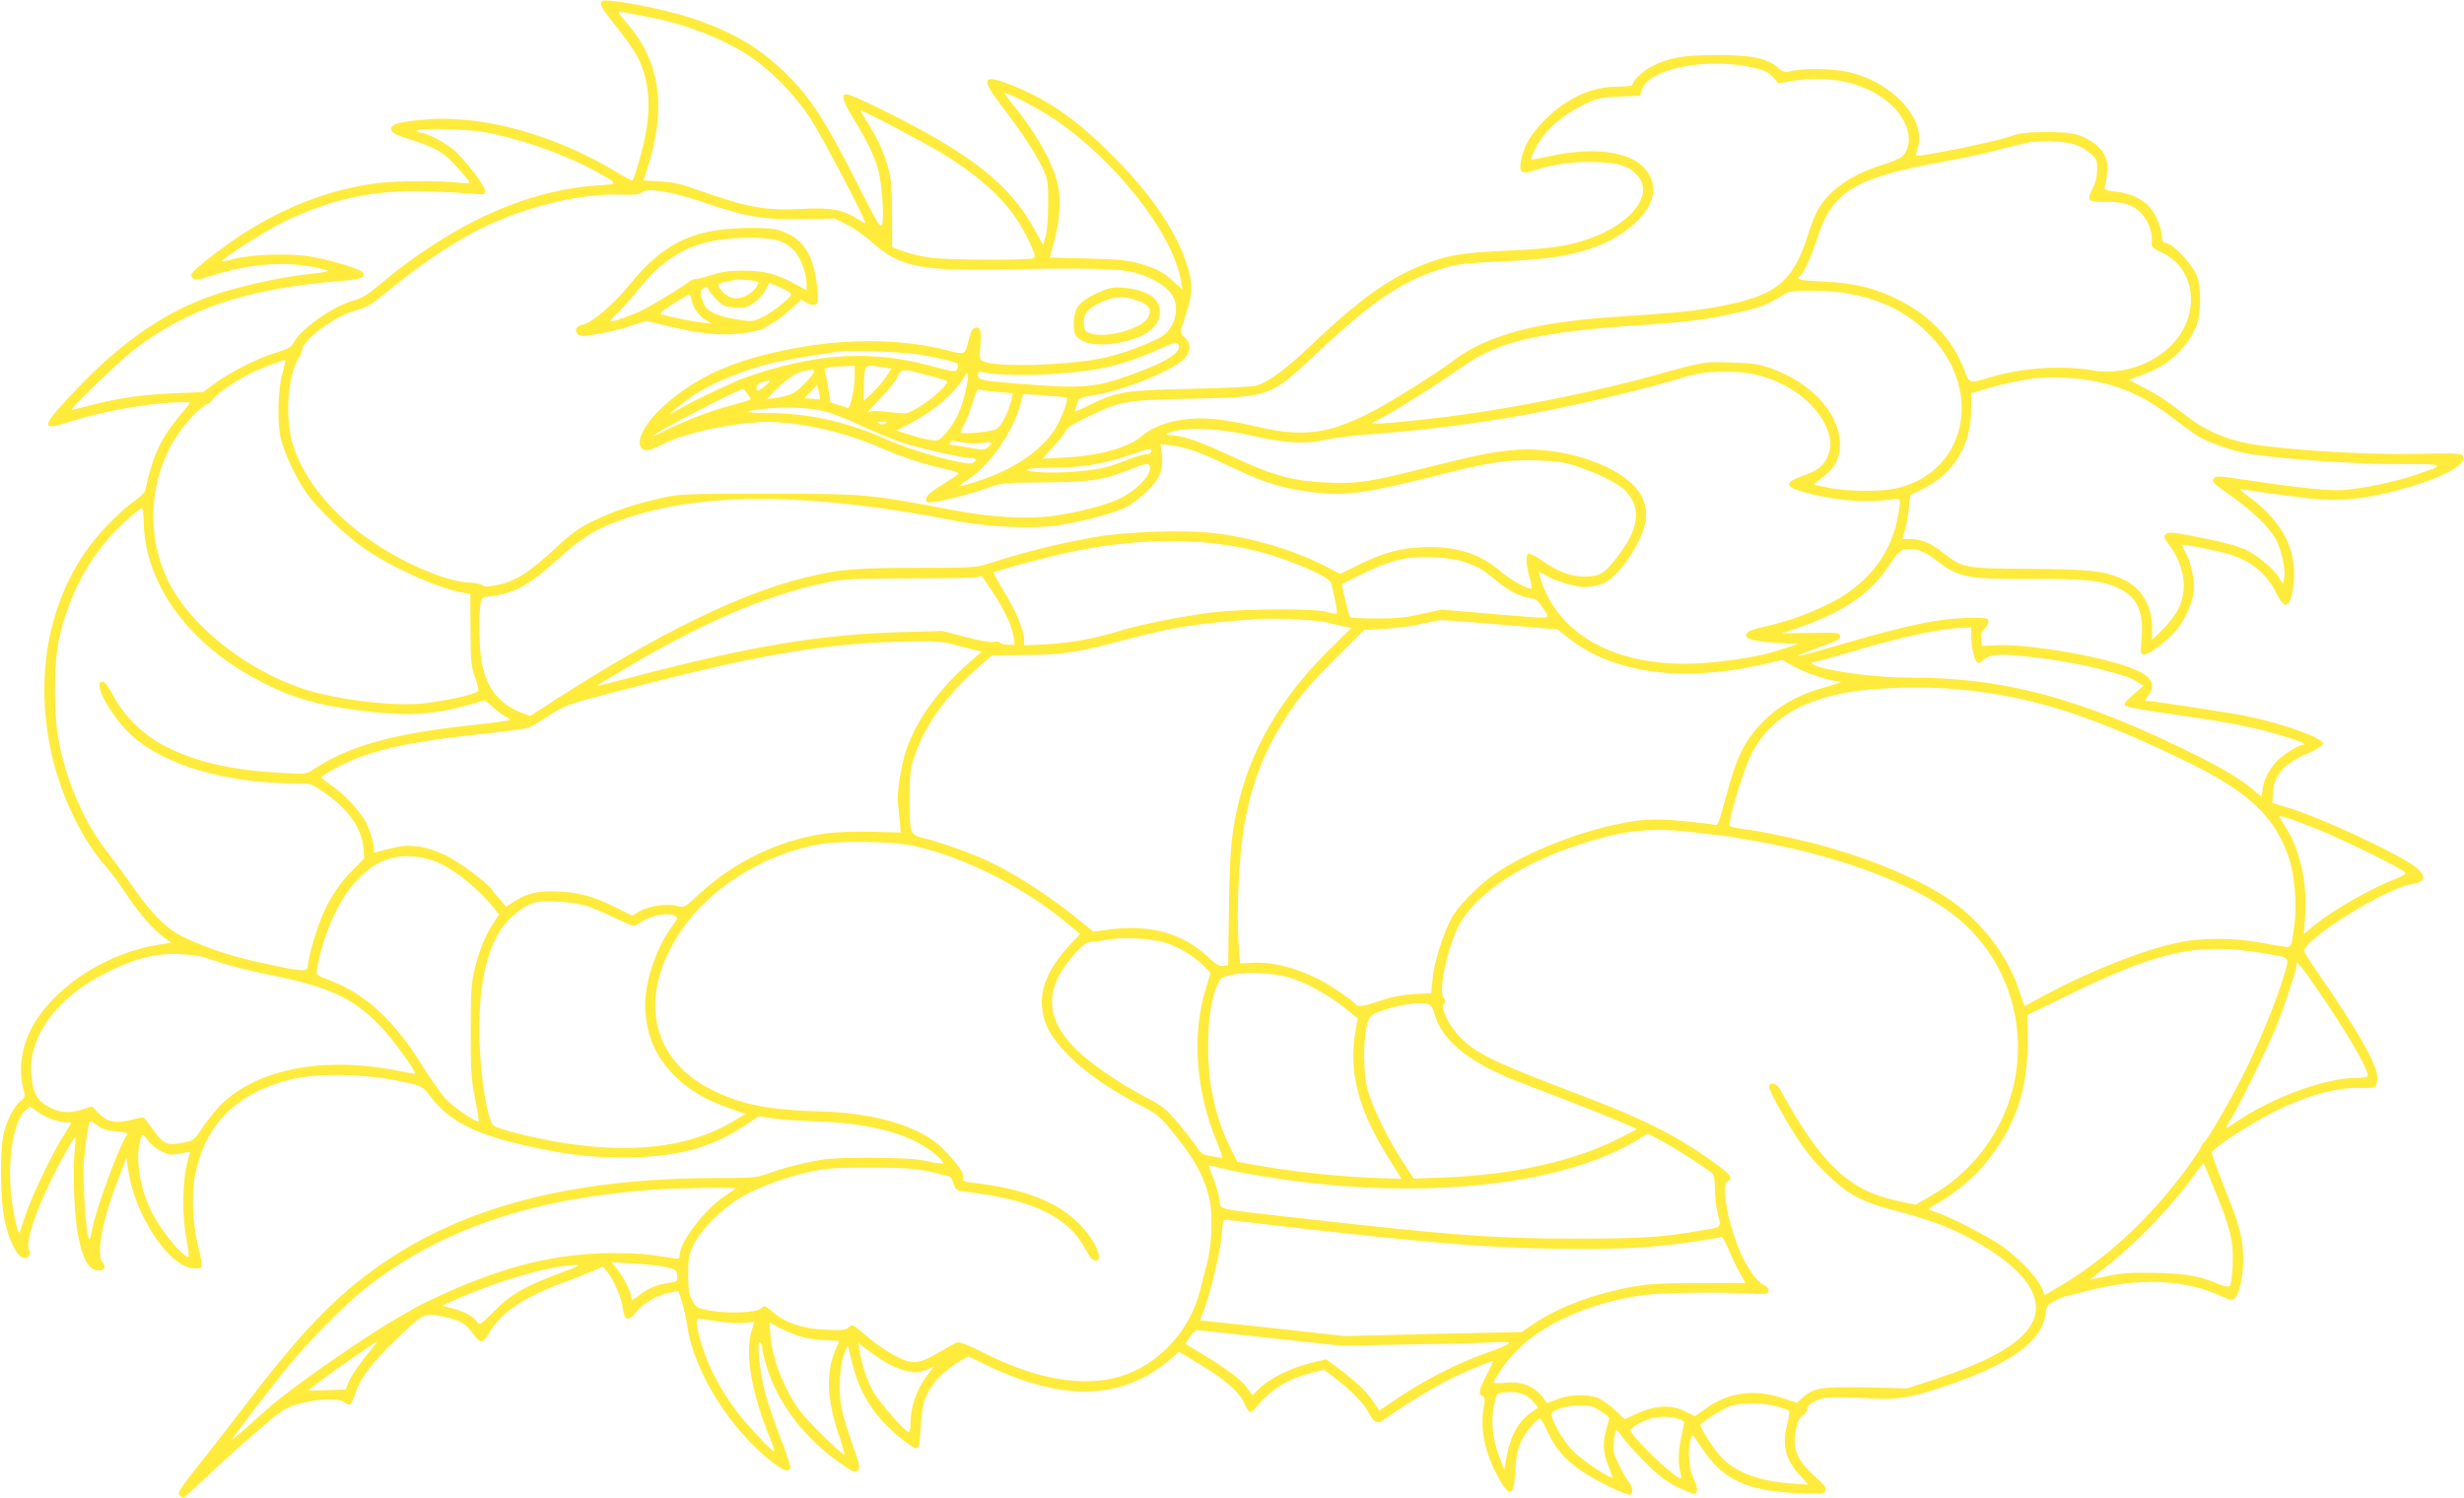 <?xml version="1.0" standalone="no"?>
<!DOCTYPE svg PUBLIC "-//W3C//DTD SVG 20010904//EN"
 "http://www.w3.org/TR/2001/REC-SVG-20010904/DTD/svg10.dtd">
<svg version="1.0" xmlns="http://www.w3.org/2000/svg"
 width="1280pt" height="778pt" viewBox="0 0 1280 778"
 preserveAspectRatio="xMidYMid meet">
<g transform="translate(0,778) scale(0.1,-0.1)"
fill="#ffeb3b" stroke="none">
<path d="M3127 7774 c-15 -15 -4 -34 72 -129 44 -54 93 -124 110 -155 59 -111
74 -241 46 -401 -12 -72 -59 -236 -70 -247 -2 -2 -37 16 -77 41 -327 198 -703
302 -1000 276 -137 -12 -180 -24 -176 -51 2 -18 21 -28 103 -54 104 -34 141
-52 188 -90 31 -26 117 -124 117 -134 0 -3 -26 -3 -57 1 -90 11 -318 10 -418
-2 -289 -35 -576 -158 -841 -361 -129 -99 -142 -114 -123 -133 12 -13 26 -11
107 15 191 62 392 75 552 36 51 -12 53 -13 25 -19 -16 -3 -57 -9 -90 -12 -151
-16 -385 -70 -520 -120 -252 -95 -471 -253 -717 -519 -146 -157 -145 -175 9
-126 176 57 428 100 580 100 l43 0 -67 -82 c-92 -114 -129 -197 -167 -369 -3
-16 -22 -37 -46 -53 -66 -44 -180 -156 -243 -241 -219 -294 -290 -689 -196
-1095 50 -216 159 -438 285 -579 22 -25 66 -85 98 -133 63 -97 142 -188 198
-228 l37 -27 -72 -12 c-203 -34 -409 -142 -549 -290 -133 -139 -185 -303 -147
-457 11 -42 10 -45 -15 -65 -33 -26 -69 -96 -87 -169 -20 -80 -18 -343 4 -445
32 -145 86 -230 124 -192 11 11 12 19 4 34 -22 41 41 223 150 433 33 63 68
125 77 138 17 22 18 20 9 -65 -10 -106 -1 -331 18 -429 24 -126 57 -184 106
-184 33 0 42 18 22 42 -35 40 -2 220 80 428 l44 115 8 -55 c31 -241 217 -520
347 -520 45 0 45 0 18 112 -30 123 -37 274 -16 377 53 260 212 420 491 492
124 32 357 32 525 1 163 -31 163 -31 209 -92 94 -124 228 -193 502 -254 203
-45 314 -58 494 -59 281 0 461 48 648 175 l59 39 71 -11 c40 -6 144 -13 232
-16 238 -8 428 -51 551 -126 56 -33 111 -84 103 -93 -3 -2 -39 3 -80 12 -57
13 -125 17 -294 18 -194 0 -233 -3 -330 -24 -60 -12 -146 -36 -189 -52 -78
-28 -84 -29 -279 -29 -715 0 -1266 -134 -1694 -413 -257 -167 -445 -356 -751
-757 -86 -113 -203 -263 -260 -334 -81 -102 -100 -131 -91 -142 6 -8 16 -14
21 -14 5 0 50 40 101 88 110 106 267 246 364 325 59 48 83 60 148 77 97 25
201 27 226 4 24 -22 35 -13 54 45 28 84 86 161 220 289 142 135 136 133 251
109 74 -16 106 -35 142 -87 15 -22 34 -39 42 -39 8 -1 29 22 45 50 60 103 182
183 390 259 50 18 114 43 143 56 l54 24 19 -23 c36 -42 78 -138 84 -192 9 -68
29 -73 75 -16 34 44 113 87 175 97 l40 6 17 -54 c10 -29 22 -85 28 -125 33
-236 224 -541 442 -709 58 -45 85 -54 94 -31 2 7 -20 76 -50 153 -30 76 -66
182 -80 234 -29 107 -47 278 -28 266 7 -4 12 -18 12 -31 0 -12 10 -54 21 -91
61 -198 201 -381 392 -511 60 -42 69 -45 83 -32 13 14 11 27 -24 125 -61 173
-75 241 -69 347 3 56 12 109 23 136 l18 43 22 -91 c26 -106 67 -192 132 -274
54 -69 186 -179 206 -171 10 4 15 34 19 107 2 57 12 122 21 146 29 79 97 151
193 206 l32 19 108 -52 c391 -185 694 -174 938 33 l50 42 105 -63 c130 -78
207 -145 232 -200 25 -57 34 -61 61 -28 76 94 163 149 288 181 l67 17 58 -44
c85 -65 149 -131 174 -179 22 -45 45 -60 66 -45 205 142 335 216 486 278 48
20 89 36 93 36 3 0 -8 -26 -24 -57 -49 -95 -53 -111 -32 -124 15 -10 17 -18 8
-63 -18 -98 4 -220 61 -332 71 -140 97 -139 104 3 4 78 10 111 30 154 22 49
81 119 99 119 4 0 21 -30 38 -67 41 -87 87 -142 166 -198 73 -52 250 -139 265
-130 16 10 12 40 -9 66 -25 33 -68 118 -77 152 -7 30 3 117 14 117 4 0 18 -17
32 -38 14 -20 66 -78 115 -128 68 -68 109 -100 164 -127 41 -20 80 -37 88 -37
25 0 25 29 1 77 -24 51 -32 147 -15 207 8 28 8 28 58 -47 107 -163 233 -223
495 -234 130 -5 141 -4 148 13 5 14 -7 30 -53 71 -98 87 -122 147 -101 249 8
39 18 59 36 71 13 8 23 22 22 30 -4 22 41 52 92 61 25 4 104 4 175 0 197 -13
255 -5 445 59 342 115 507 233 526 376 6 44 10 50 48 69 22 12 48 22 56 24 8
1 58 13 110 27 268 71 508 62 702 -28 39 -18 55 -21 65 -13 25 20 47 120 46
208 -1 106 -18 173 -99 374 -35 88 -64 168 -64 177 0 21 186 144 325 214 159
81 328 128 446 123 36 -1 70 1 77 6 6 4 12 25 12 47 0 68 -103 249 -316 555
-35 51 -64 97 -64 103 0 63 431 331 560 348 78 11 78 50 -2 103 -129 84 -488
248 -648 296 l-75 22 2 51 c4 93 56 152 179 206 43 19 80 41 82 50 6 29 -202
104 -398 145 -85 17 -491 79 -523 80 -5 0 1 12 12 26 42 53 20 98 -67 135
-150 65 -547 135 -721 127 l-76 -3 -3 36 c-2 25 3 40 18 54 11 10 20 26 20 37
0 16 -9 18 -82 18 -162 0 -325 -33 -674 -135 -242 -71 -298 -82 -159 -31 146
54 147 55 143 74 -3 15 -17 17 -153 14 l-150 -3 85 29 c238 83 376 177 472
323 45 67 58 80 86 85 48 9 101 -10 158 -55 115 -91 165 -101 499 -99 279 2
371 -8 457 -51 92 -46 125 -121 113 -258 -7 -81 -6 -83 15 -83 27 0 126 77
169 130 44 55 79 134 86 195 8 59 -14 159 -45 212 -11 18 -16 33 -12 33 26 0
193 -34 242 -49 118 -37 196 -102 247 -206 45 -91 74 -72 88 56 18 172 -55
315 -229 446 -59 44 -60 45 -26 39 67 -11 246 -35 352 -47 132 -15 262 -3 429
40 222 57 370 131 355 177 -6 20 -12 20 -259 16 -280 -5 -701 23 -873 57 -109
22 -218 71 -299 135 -103 80 -147 110 -228 152 l-78 41 76 28 c126 46 217 127
270 240 28 60 33 199 9 267 -22 60 -114 163 -158 174 -22 5 -26 12 -26 41 0
19 -12 59 -26 89 -39 83 -106 125 -217 139 -54 7 -58 9 -52 29 4 11 9 44 12
73 7 65 -20 118 -80 157 -65 41 -111 51 -242 50 -96 -1 -133 -5 -184 -23 -87
-30 -476 -109 -487 -99 -2 3 1 19 7 37 51 146 -126 343 -356 396 -78 19 -229
22 -294 7 -42 -10 -47 -9 -76 17 -56 49 -139 66 -320 65 -172 0 -244 -13 -335
-59 -45 -23 -100 -76 -100 -96 0 -5 -34 -9 -75 -9 -137 0 -265 -58 -381 -174
-73 -74 -109 -135 -123 -212 -11 -60 3 -71 66 -50 105 34 212 48 326 44 120
-4 169 -20 213 -70 89 -97 -30 -251 -253 -329 -106 -37 -196 -50 -398 -60
-229 -10 -304 -20 -395 -50 -208 -68 -372 -179 -641 -435 -137 -130 -224 -195
-288 -216 -22 -7 -156 -14 -346 -18 -345 -8 -382 -14 -527 -85 -39 -20 -72
-34 -73 -33 -2 2 2 18 9 37 11 34 13 35 90 48 176 30 444 143 479 202 24 40
21 68 -8 97 -25 25 -25 27 -12 67 55 158 58 202 22 314 -54 170 -183 360 -375
554 -188 190 -330 291 -511 367 -175 72 -191 53 -80 -92 110 -145 178 -248
215 -325 30 -63 31 -72 31 -191 0 -74 -6 -143 -13 -169 l-14 -44 -40 74 c-129
240 -335 402 -800 631 -87 43 -167 78 -178 78 -32 0 -24 -30 31 -121 76 -123
117 -211 134 -282 18 -80 28 -234 18 -271 -8 -26 -19 -9 -137 225 -156 307
-231 424 -351 545 -137 139 -285 228 -499 299 -148 50 -451 107 -469 89z m255
-85 c189 -37 381 -113 520 -206 104 -69 227 -196 307 -317 62 -95 299 -546
286 -546 -3 0 -22 11 -43 24 -70 46 -139 59 -280 51 -194 -11 -292 7 -552 100
-80 29 -125 39 -191 43 l-86 4 23 73 c96 304 64 539 -102 736 -63 74 -62 71
-18 64 21 -4 82 -15 136 -26z m5689 -253 c88 -16 116 -28 146 -64 l21 -25 76
13 c170 29 343 -3 464 -87 127 -87 176 -227 106 -304 -9 -10 -60 -32 -113 -48
-108 -34 -195 -82 -259 -144 -57 -55 -84 -104 -116 -205 -80 -256 -164 -326
-456 -382 -111 -22 -220 -34 -385 -45 -263 -17 -310 -21 -455 -41 -241 -34
-432 -104 -556 -202 -28 -22 -124 -86 -214 -142 -364 -229 -514 -265 -802
-196 -58 14 -149 31 -202 37 -160 19 -309 -14 -394 -86 -70 -61 -223 -103
-402 -112 l-115 -6 53 58 c29 31 59 70 67 84 10 20 43 41 122 79 168 80 193
84 543 91 398 9 399 9 635 231 291 273 446 379 655 444 74 24 112 28 290 37
224 10 314 21 429 51 231 60 403 220 377 350 -31 156 -251 212 -554 143 -40
-9 -75 -15 -78 -13 -2 3 8 29 23 59 41 83 136 170 240 220 82 40 93 43 195 47
l107 5 12 34 c33 100 306 161 540 119z m-3601 -270 c322 -215 624 -599 665
-846 l8 -45 -46 42 c-55 51 -85 66 -178 94 -60 17 -110 22 -270 26 l-196 5 19
67 c33 120 42 227 24 308 -23 113 -115 276 -238 424 -21 26 -38 49 -38 53 0
13 162 -70 250 -128z m-567 -188 c235 -147 358 -273 443 -452 30 -64 35 -79
23 -87 -20 -12 -442 -11 -534 2 -43 6 -105 20 -139 32 l-61 22 -1 175 c-1 148
-5 186 -23 248 -23 80 -55 148 -107 230 -19 29 -34 55 -34 58 0 9 343 -172
433 -228z m-2398 117 c178 -29 419 -112 580 -200 133 -73 132 -71 22 -78 -377
-25 -762 -201 -1150 -528 -46 -39 -83 -61 -115 -69 -107 -27 -279 -147 -317
-221 -12 -23 -29 -32 -88 -50 -93 -27 -234 -98 -317 -158 l-66 -48 -149 -6
c-167 -7 -295 -26 -433 -62 -52 -14 -97 -25 -100 -25 -15 0 239 246 313 304
281 220 585 324 1069 365 120 10 143 18 133 43 -6 18 -156 64 -272 85 -107 18
-307 12 -399 -12 -32 -9 -60 -14 -62 -12 -8 8 218 154 304 196 256 128 489
178 772 167 85 -3 185 -9 223 -12 62 -6 67 -5 67 13 0 31 -116 179 -174 223
-55 41 -130 79 -158 80 -9 0 -20 5 -23 10 -10 16 236 12 340 -5z m8273 -65
c23 -8 59 -28 80 -46 34 -29 37 -36 36 -85 0 -35 -8 -69 -23 -97 -33 -65 -26
-72 72 -71 92 1 141 -16 184 -63 31 -33 54 -93 51 -133 -2 -41 -5 -38 63 -73
165 -83 189 -312 49 -465 -101 -111 -273 -168 -422 -141 -155 28 -367 13 -533
-37 -106 -32 -104 -33 -130 37 -62 165 -185 292 -362 376 -119 56 -216 78
-370 85 -123 6 -149 12 -123 28 18 11 60 102 91 199 78 243 192 312 654 396
94 17 215 43 270 57 55 14 125 32 155 39 64 16 195 12 258 -6z m-7118 -303
c218 -74 306 -89 512 -85 l163 3 65 -32 c36 -18 95 -60 132 -93 133 -120 243
-146 608 -140 515 9 660 6 741 -13 90 -21 174 -69 206 -116 48 -72 14 -188
-67 -228 -93 -46 -208 -86 -295 -104 -180 -37 -535 -48 -612 -18 -25 9 -26 11
-20 82 7 77 -1 104 -27 94 -18 -7 -19 -11 -36 -72 -17 -69 -18 -69 -105 -46
-215 57 -487 64 -745 21 -347 -58 -563 -151 -746 -322 -85 -80 -131 -170 -103
-204 17 -21 42 -17 106 16 105 54 309 102 493 116 176 13 442 -42 654 -136
108 -47 220 -84 339 -110 31 -7 57 -16 57 -19 0 -4 -37 -29 -82 -57 -57 -35
-84 -57 -86 -72 -3 -17 2 -22 20 -22 41 1 191 38 283 70 90 32 90 32 310 34
242 2 306 12 440 65 85 34 101 37 108 19 14 -38 -58 -117 -150 -165 -66 -35
-225 -76 -358 -94 -133 -17 -320 -6 -510 30 -449 85 -452 86 -960 86 -445 0
-463 -1 -563 -23 -138 -31 -238 -65 -349 -118 -73 -35 -111 -62 -190 -135
-145 -135 -220 -182 -319 -200 -40 -7 -59 -7 -69 1 -8 6 -40 13 -72 14 -75 3
-198 45 -327 110 -295 150 -508 370 -583 601 -45 141 -30 367 32 461 8 13 15
30 15 38 0 46 165 170 265 199 79 23 86 27 212 130 148 121 323 237 456 302
229 112 510 180 714 174 75 -3 106 0 115 10 27 28 150 8 328 -52z m5910 -467
c198 -30 343 -102 463 -229 276 -293 175 -714 -191 -790 -75 -16 -246 -14
-338 4 -42 8 -78 16 -80 18 -2 1 18 18 44 37 66 49 94 107 90 185 -9 156 -154
310 -360 382 -60 21 -97 27 -203 30 -139 5 -144 5 -400 -67 -269 -75 -664
-157 -960 -199 -164 -24 -418 -51 -472 -51 l-38 0 72 40 c78 42 290 177 414
264 179 126 409 176 959 210 164 11 266 23 375 45 167 33 218 49 285 89 25 15
52 30 60 34 23 10 207 9 280 -2z m-3447 -274 c14 -37 -68 -89 -242 -151 -190
-69 -257 -75 -568 -50 -216 17 -233 20 -233 47 0 17 5 19 28 14 62 -15 247
-18 392 -7 231 18 351 48 550 140 53 24 66 26 73 7z m-1328 -51 c99 -18 166
-35 178 -45 4 -4 5 -15 1 -24 -8 -21 -15 -20 -154 17 -284 75 -550 63 -875
-40 -44 -14 -98 -33 -120 -43 -165 -75 -244 -114 -287 -140 -28 -17 -52 -30
-54 -28 -5 5 92 79 152 115 89 54 239 113 369 146 59 15 282 53 360 61 81 8
343 -3 430 -19z m-3327 -92 c-25 -84 -29 -262 -9 -343 19 -77 82 -210 135
-284 54 -76 199 -216 292 -281 140 -99 388 -211 514 -233 l43 -7 1 -185 c1
-166 3 -191 24 -249 13 -35 20 -67 15 -72 -20 -20 -215 -60 -318 -66 -166 -9
-429 26 -586 77 -298 98 -587 326 -702 555 -144 287 -91 644 128 868 31 31 63
57 70 57 8 0 23 13 34 29 21 29 106 87 191 131 39 20 163 68 181 69 4 1 -3
-29 -13 -66z m2972 -26 c0 -50 -23 -157 -34 -157 -1 0 -22 7 -47 15 l-45 15
-11 73 c-6 39 -15 80 -18 89 -7 18 13 22 113 26 l42 2 0 -63z m148 55 l43 -7
-31 -47 c-28 -42 -109 -124 -114 -116 -1 2 0 42 2 91 5 98 0 94 100 79z m-358
-20 c0 -15 -70 -90 -103 -111 -18 -11 -57 -23 -87 -27 l-55 -7 25 28 c52 57
123 109 158 116 53 10 62 10 62 1z m599 -24 c41 -10 81 -23 89 -27 18 -10 -76
-97 -153 -141 -54 -31 -56 -31 -135 -22 -44 6 -89 8 -100 5 -11 -3 -20 -4 -20
-1 0 2 31 35 68 73 37 39 76 87 85 108 21 43 22 43 166 5z m187 -81 c-21 -93
-55 -164 -102 -217 -36 -39 -41 -42 -79 -36 -22 3 -71 15 -109 27 l-68 22 68
36 c128 68 230 155 280 239 26 46 30 20 10 -71z m4116 84 c157 -40 289 -137
348 -253 35 -72 38 -122 10 -178 -24 -47 -49 -65 -133 -95 -84 -31 -84 -52 -2
-77 150 -45 320 -62 453 -45 60 8 62 7 62 -15 0 -13 -7 -54 -15 -93 -40 -188
-164 -338 -355 -432 -108 -54 -213 -91 -335 -119 -38 -8 -75 -20 -82 -26 -38
-31 10 -50 147 -58 l115 -6 -45 -13 c-25 -8 -65 -20 -89 -28 -83 -26 -276 -55
-406 -60 -400 -16 -697 140 -795 419 -10 29 -17 54 -15 56 1 2 18 -6 36 -18
47 -29 153 -60 203 -60 23 0 62 7 87 16 57 20 135 110 189 218 46 91 53 162
21 231 -69 153 -404 274 -677 246 -120 -12 -181 -25 -462 -95 -283 -71 -343
-80 -499 -73 -167 7 -276 35 -463 122 -189 88 -258 113 -327 122 -49 5 -53 7
-32 15 88 33 263 25 464 -22 148 -34 253 -38 355 -14 36 8 119 19 185 24 506
39 872 97 1362 216 100 24 218 56 263 70 113 35 151 42 261 43 65 1 120 -5
171 -18z m1719 -26 c172 -30 289 -83 444 -202 50 -38 106 -79 125 -90 53 -32
163 -71 248 -88 137 -26 562 -57 797 -56 247 0 248 -1 77 -58 -108 -36 -257
-67 -362 -76 -75 -7 -235 10 -535 55 -104 16 -132 18 -142 8 -18 -18 -9 -27
92 -98 114 -81 205 -171 234 -234 27 -59 46 -156 36 -193 l-6 -26 -18 29 c-29
48 -112 118 -171 146 -56 26 -128 44 -305 78 -84 15 -102 16 -114 5 -12 -12
-10 -19 13 -50 83 -109 103 -234 53 -336 -14 -30 -51 -79 -82 -109 l-55 -54 0
55 c0 125 -54 216 -157 262 -94 42 -173 50 -488 52 -330 2 -339 4 -439 82 -66
52 -113 72 -173 73 l-41 0 14 47 c8 26 17 77 20 113 l7 67 64 32 c162 80 253
229 253 415 l0 83 88 26 c76 23 144 37 232 51 63 9 215 5 291 -9z m-6876 -30
c-40 -32 -51 -32 -43 3 1 8 61 30 68 25 2 -2 -9 -15 -25 -28z m284 -69 c-2 -2
-21 -1 -42 2 l-39 4 34 35 33 34 9 -36 c4 -20 7 -37 5 -39z m-376 28 c11 -14
17 -27 14 -30 -2 -3 -45 -16 -95 -29 -110 -29 -241 -79 -340 -129 -39 -20 -72
-34 -72 -32 0 12 447 246 470 245 3 0 13 -11 23 -25z m1296 10 l82 -7 -6 -29
c-16 -71 -53 -143 -81 -158 -29 -14 -184 -28 -184 -16 0 4 11 29 25 55 13 27
32 77 41 110 11 39 22 60 29 57 7 -2 49 -8 94 -12z m362 -30 c12 -7 -28 -112
-62 -166 -71 -110 -217 -209 -398 -267 -52 -17 -96 -29 -98 -27 -2 2 19 18 47
36 112 72 234 249 272 394 l13 49 109 -7 c61 -4 113 -9 117 -12z m-1261 -70
c36 -8 119 -40 185 -71 66 -31 156 -69 200 -85 76 -29 335 -88 383 -88 26 0
29 -11 5 -26 -26 -16 -316 63 -440 120 -206 93 -407 139 -615 140 -146 1 -149
11 -8 24 104 10 204 5 290 -14z m321 -63 c-8 -5 -20 -7 -28 -4 -21 8 -15 13
15 13 20 0 23 -3 13 -9z m408 -101 c30 -5 69 -6 96 -1 49 9 55 3 27 -23 -17
-15 -26 -15 -103 -1 -46 8 -88 15 -92 15 -11 0 2 20 12 20 5 0 31 -4 60 -10z
m1199 -44 c37 -13 123 -51 192 -84 178 -85 274 -113 444 -132 151 -16 264 0
601 85 295 75 379 88 538 83 117 -4 143 -8 227 -37 107 -37 204 -88 236 -123
84 -91 68 -199 -52 -351 -62 -79 -85 -92 -164 -92 -73 0 -137 25 -229 89 -29
20 -57 33 -62 30 -14 -8 -11 -65 7 -123 8 -29 13 -55 10 -58 -10 -11 -112 46
-166 93 -106 91 -235 129 -405 121 -117 -6 -199 -29 -331 -93 l-92 -45 -88 45
c-169 84 -375 144 -574 167 -150 17 -452 7 -610 -21 -194 -34 -368 -77 -564
-141 -53 -17 -91 -19 -355 -19 -332 0 -411 -7 -591 -51 -335 -83 -749 -285
-1281 -625 l-145 -94 -45 17 c-109 42 -175 120 -203 243 -16 66 -21 252 -10
321 6 36 7 37 63 43 116 14 200 62 356 206 118 108 216 162 387 214 401 121
947 111 1663 -30 157 -31 387 -42 517 -25 127 17 309 65 370 97 29 16 79 54
110 85 65 64 84 114 73 193 l-6 49 56 -7 c31 -3 86 -17 123 -30z m-228 -1 c0
-9 -10 -15 -26 -15 -14 0 -60 -14 -101 -30 -100 -40 -137 -48 -268 -60 -114
-10 -258 -4 -249 11 3 5 61 9 128 9 147 0 261 18 399 64 122 41 117 40 117 21z
m-5233 -373 c7 -311 225 -616 576 -806 175 -95 307 -136 530 -165 250 -34 385
-27 575 25 l92 26 41 -36 c22 -20 51 -42 65 -48 13 -6 24 -14 24 -18 0 -3 -93
-16 -207 -28 -405 -44 -631 -108 -815 -229 -37 -25 -40 -25 -160 -19 -262 15
-437 54 -598 133 -118 58 -225 160 -281 268 -20 39 -43 71 -51 73 -68 13 36
-181 151 -283 174 -154 491 -245 852 -245 75 0 77 -1 146 -49 124 -87 193
-185 201 -288 l4 -53 -57 -57 c-71 -70 -123 -150 -163 -246 -30 -70 -72 -215
-72 -246 -1 -42 -10 -42 -206 -1 -182 38 -307 79 -443 143 -82 38 -163 119
-259 257 -40 58 -104 145 -142 194 -117 152 -208 364 -247 579 -25 137 -23
403 5 523 44 194 127 364 244 503 52 63 171 171 186 171 4 0 8 -35 9 -78z
m5573 -107 c144 -18 252 -44 378 -91 130 -49 209 -90 216 -111 15 -51 36 -157
31 -161 -2 -3 -26 1 -52 9 -60 18 -406 17 -573 0 -139 -15 -385 -62 -497 -97
-139 -42 -262 -64 -385 -71 l-118 -6 0 27 c0 49 -41 150 -102 249 -33 54 -58
100 -56 102 10 10 266 79 393 106 271 58 538 73 765 44z m1270 -89 c79 -25
114 -44 175 -96 69 -58 129 -90 183 -97 31 -4 42 -13 69 -54 38 -59 69 -56
-270 -28 l-258 22 -107 -23 c-83 -19 -136 -24 -235 -23 -70 0 -130 3 -133 6
-7 7 -46 169 -42 172 2 2 36 19 76 39 171 86 256 108 397 101 55 -2 120 -11
145 -19z m-2434 -161 c65 -99 100 -174 109 -232 l7 -43 -36 0 c-19 0 -38 5
-41 11 -4 5 -19 8 -34 4 -16 -3 -75 7 -146 26 l-120 31 -215 -6 c-412 -11
-778 -72 -1377 -229 -112 -29 -203 -52 -203 -51 0 2 48 32 108 67 430 258 757
400 1077 469 91 20 131 22 447 23 191 0 350 4 354 8 12 11 12 11 70 -78z
m1744 -160 c25 -7 62 -16 83 -20 l38 -6 -118 -117 c-255 -252 -412 -525 -477
-827 -31 -142 -38 -237 -42 -520 l-4 -290 -26 -3 c-19 -3 -38 8 -77 45 -131
124 -302 172 -515 144 l-83 -11 -87 71 c-128 104 -308 222 -433 283 -99 49
-265 109 -376 136 -55 14 -58 25 -58 205 0 120 4 150 23 209 58 174 167 324
345 479 l60 52 171 2 c196 1 275 13 516 78 241 65 399 90 690 109 101 7 324
-5 370 -19z m900 -10 l291 -25 67 -52 c229 -176 579 -223 989 -132 l111 25 64
-35 c62 -35 189 -75 238 -77 14 0 -15 -11 -65 -25 -146 -39 -248 -95 -336
-183 -94 -96 -134 -173 -189 -376 -46 -166 -46 -166 -63 -160 -7 3 -77 11
-157 19 -159 16 -235 11 -390 -25 -208 -48 -451 -150 -594 -249 -92 -64 -197
-172 -231 -240 -42 -83 -86 -226 -93 -306 l-7 -74 -86 -4 c-55 -3 -112 -13
-160 -29 -113 -38 -134 -41 -150 -21 -8 10 -53 43 -101 75 -145 95 -304 145
-436 137 l-60 -3 -6 74 c-16 189 1 516 35 686 42 206 109 369 227 545 59 89
112 151 232 271 l156 156 109 6 c61 4 146 15 190 26 44 10 90 19 102 20 12 0
153 -10 313 -24z m2440 -57 c1 -63 16 -129 31 -139 10 -6 19 -2 31 11 10 12
34 23 60 26 81 11 378 -28 543 -71 137 -36 157 -43 195 -66 l35 -22 -53 -46
c-44 -39 -51 -49 -39 -59 7 -6 115 -25 238 -42 123 -17 280 -42 349 -56 173
-34 391 -103 329 -104 -9 0 -44 -19 -78 -41 -70 -46 -116 -115 -127 -186 l-6
-43 -34 29 c-63 56 -155 112 -294 182 -605 301 -1001 409 -1506 409 -146 0
-330 21 -447 50 -45 12 -73 30 -45 30 7 0 103 27 213 59 260 77 452 117 568
120 l37 1 0 -42z m-5295 -44 c33 -9 81 -21 107 -28 l48 -11 -64 -56 c-159
-140 -274 -298 -327 -451 -28 -83 -52 -235 -44 -286 2 -15 6 -54 9 -87 l5 -60
-155 4 c-88 2 -190 -2 -236 -9 -243 -35 -472 -145 -655 -314 -76 -71 -79 -72
-113 -63 -53 14 -144 2 -193 -25 l-44 -25 -69 35 c-124 63 -200 85 -307 90
-111 5 -164 -6 -232 -49 l-46 -29 -32 37 c-18 20 -38 44 -44 54 -27 37 -171
144 -239 176 -100 47 -183 60 -265 40 -35 -8 -74 -18 -87 -22 -13 -4 -22 -4
-20 1 6 21 -15 100 -38 147 -31 61 -115 151 -184 198 -28 19 -50 37 -50 41 0
11 120 75 195 103 146 55 318 88 665 125 107 11 206 25 220 31 13 6 61 34 106
64 79 51 91 56 350 123 750 197 1092 254 1544 260 98 2 152 -2 195 -14z m5215
-234 c388 -35 702 -134 1206 -380 316 -155 451 -282 524 -495 29 -86 43 -237
30 -342 -14 -111 -17 -123 -39 -123 -9 0 -66 10 -127 21 -146 28 -315 29 -444
1 -179 -38 -449 -145 -684 -270 l-109 -59 -32 93 c-62 181 -201 357 -370 469
-142 94 -369 192 -606 260 -127 37 -367 89 -462 100 -31 4 -59 11 -62 15 -10
16 69 280 107 360 101 212 309 324 648 350 146 11 294 11 420 0z m1865 -722
c141 -56 467 -217 472 -233 2 -6 -25 -21 -59 -34 -122 -46 -325 -163 -422
-243 l-48 -41 7 94 c8 112 -6 229 -40 329 -22 65 -37 95 -84 169 -15 24 -15
24 14 17 17 -4 89 -30 160 -58z m-3210 -24 c66 -8 127 -16 135 -16 8 0 78 -11
155 -25 408 -70 779 -202 1003 -356 418 -288 500 -873 178 -1272 -73 -90 -146
-153 -258 -219 l-77 -45 -93 20 c-254 54 -399 191 -612 582 -17 31 -56 38 -56
10 0 -23 111 -219 175 -309 68 -96 179 -204 261 -252 38 -22 105 -50 149 -62
206 -55 297 -85 390 -129 177 -83 315 -187 373 -278 117 -186 -32 -339 -473
-484 l-159 -52 -161 4 c-292 6 -322 2 -385 -56 l-25 -23 -74 24 c-146 50 -283
31 -402 -55 l-54 -39 -49 25 c-72 36 -152 34 -246 -8 l-70 -32 -50 47 c-28 26
-67 54 -88 63 -51 21 -146 19 -212 -6 l-54 -20 -14 20 c-47 67 -117 96 -207
85 -30 -3 -55 -3 -55 2 0 16 62 105 108 154 139 149 387 260 670 300 90 12
386 17 552 8 83 -4 95 -3 98 12 2 11 -8 23 -27 33 -38 19 -91 97 -126 183 -63
155 -95 342 -60 356 29 11 14 35 -52 83 -198 145 -373 235 -698 358 -441 168
-534 211 -618 285 -71 63 -130 173 -104 199 7 7 6 15 -3 26 -33 40 30 308 96
408 101 153 321 295 601 387 245 80 382 94 618 64z m-4066 -69 c263 -59 569
-213 794 -401 l68 -56 -49 -52 c-108 -115 -159 -225 -149 -327 8 -90 47 -161
141 -255 89 -89 210 -173 362 -252 87 -44 107 -60 160 -124 123 -147 175 -239
205 -358 21 -83 15 -248 -11 -345 -12 -44 -28 -105 -35 -136 -52 -211 -214
-388 -413 -449 -192 -59 -439 -17 -712 122 -72 37 -122 57 -135 54 -11 -3 -51
-24 -89 -47 -87 -52 -124 -63 -174 -50 -52 15 -150 76 -222 140 -59 51 -62 52
-80 36 -16 -15 -35 -17 -122 -13 -119 5 -208 35 -276 94 -39 33 -41 33 -58 17
-23 -23 -171 -29 -268 -11 -66 12 -70 15 -90 53 -17 32 -21 58 -21 135 0 85 3
102 29 155 38 79 149 189 246 245 88 52 229 104 360 133 81 18 126 21 310 21
183 0 230 -4 314 -22 55 -12 102 -25 105 -28 3 -3 10 -19 16 -37 9 -30 14 -32
70 -39 347 -43 524 -129 614 -298 22 -42 38 -60 52 -60 47 0 -4 113 -90 197
-114 112 -289 179 -544 208 -53 6 -58 9 -54 27 7 23 -28 72 -108 153 -111 112
-350 184 -630 191 -268 7 -410 34 -563 110 -304 149 -383 451 -202 768 146
255 434 450 755 510 105 20 388 15 494 -9z m-2514 -71 c91 -24 240 -138 327
-247 l30 -37 -30 -48 c-43 -66 -70 -133 -95 -232 -19 -75 -21 -113 -22 -325 0
-212 3 -253 23 -354 13 -62 21 -115 19 -117 -9 -9 -133 75 -171 116 -23 25
-75 99 -116 164 -153 248 -300 383 -497 457 -60 23 -61 24 -56 54 31 179 112
361 204 459 112 120 227 153 384 110z m820 -243 c33 -12 97 -39 142 -61 45
-22 87 -40 93 -40 7 0 24 8 38 18 54 38 147 54 181 33 12 -8 10 -15 -10 -43
-98 -130 -158 -321 -146 -462 12 -137 65 -245 167 -340 73 -67 146 -109 262
-151 l91 -32 -69 -41 c-229 -136 -539 -170 -923 -102 -140 25 -301 67 -318 83
-35 34 -73 295 -73 495 0 239 38 414 115 527 42 61 112 117 169 135 51 16 213
5 281 -19z m3006 -191 c71 -24 148 -72 196 -122 l32 -33 -23 -75 c-77 -240
-55 -541 58 -809 21 -50 30 -81 22 -78 -8 3 -34 8 -59 12 -38 6 -50 13 -65 39
-10 17 -53 72 -95 123 -69 82 -85 96 -165 137 -140 73 -300 182 -374 256 -162
162 -164 318 -5 495 43 48 60 60 88 62 19 1 59 7 89 12 82 15 228 5 301 -19z
m5696 -52 c153 -26 142 -5 91 -167 -38 -119 -122 -320 -199 -473 -66 -131
-183 -333 -200 -343 -5 -4 -14 -17 -18 -29 -5 -11 -37 -59 -71 -106 -192 -260
-418 -470 -661 -613 l-77 -45 -18 41 c-26 57 -120 155 -207 215 -78 54 -274
154 -339 174 -21 6 -38 14 -38 17 0 3 21 17 47 31 68 36 181 128 234 191 165
195 234 390 232 650 l-1 136 207 101 c475 233 680 277 1018 220z m-10732 -13
c17 -2 68 -18 115 -34 47 -17 165 -46 262 -66 311 -63 430 -118 575 -267 56
-57 188 -237 179 -245 -1 -2 -34 3 -72 11 -378 79 -720 21 -917 -155 -31 -27
-79 -84 -108 -127 -51 -77 -51 -77 -111 -89 -75 -16 -99 -6 -145 57 -18 25
-38 53 -45 62 -12 16 -17 16 -73 1 -81 -22 -129 -12 -173 34 l-33 35 -55 -17
c-69 -21 -119 -16 -180 20 -54 31 -72 68 -81 158 -18 202 131 406 392 535 183
90 291 110 470 87z m11018 -182 c145 -211 257 -402 257 -440 0 -9 -19 -13 -62
-13 -162 -1 -438 -103 -625 -231 -23 -16 -44 -29 -47 -29 -4 0 6 19 21 43 40
62 185 357 232 469 43 106 111 308 111 333 0 27 14 11 113 -132z m-5359 72
c100 -26 230 -99 335 -188 l34 -28 -12 -69 c-36 -218 16 -409 183 -674 31 -48
56 -89 56 -90 0 0 -78 2 -172 6 -175 8 -406 33 -583 65 l-97 17 -33 65 c-81
164 -119 332 -119 531 0 152 17 259 51 329 16 33 24 37 78 48 73 15 199 9 279
-12z m733 -141 c16 -5 26 -18 34 -48 35 -133 166 -245 399 -341 36 -14 169
-66 295 -114 127 -49 259 -102 295 -118 l64 -29 -89 -46 c-232 -119 -554 -192
-911 -205 l-160 -6 -63 97 c-75 116 -153 277 -177 366 -22 79 -23 261 -3 335
13 46 17 51 64 69 91 35 204 53 252 40z m-7223 -559 c38 -29 107 -55 147 -55
16 0 29 -2 29 -4 0 -2 -16 -28 -35 -58 -52 -77 -169 -320 -200 -413 -15 -44
-29 -87 -32 -95 -8 -23 -31 73 -44 185 -21 180 8 377 65 438 14 15 28 27 31
27 4 0 21 -11 39 -25z m411 -103 c46 -3 62 -8 56 -16 -36 -44 -159 -375 -182
-490 -11 -60 -14 -65 -21 -41 -14 54 -29 301 -23 385 7 87 23 199 31 212 3 5
21 -4 40 -18 26 -20 49 -28 99 -32z m233 -103 c40 -20 51 -21 96 -12 28 6 52
10 53 9 1 0 -6 -26 -14 -56 -25 -91 -28 -278 -5 -392 10 -54 15 -98 11 -98
-31 0 -143 137 -192 235 -57 115 -83 261 -62 355 11 53 15 55 43 16 14 -20 45
-45 70 -57z m7801 50 c69 -38 210 -128 253 -162 12 -10 16 -30 16 -82 1 -39 7
-98 16 -133 17 -73 25 -66 -94 -86 -199 -34 -308 -41 -655 -41 -423 1 -625 16
-1455 110 -421 48 -377 38 -385 93 -4 26 -18 74 -31 108 -13 33 -24 63 -24 66
0 4 24 0 53 -8 59 -16 167 -37 312 -58 677 -102 1344 -47 1751 143 45 21 99
50 120 65 21 14 41 26 43 26 2 0 38 -19 80 -41z m2870 -261 c79 -193 95 -262
89 -382 -2 -53 -9 -101 -14 -106 -7 -7 -23 -5 -50 6 -107 45 -167 56 -329 61
-131 3 -176 0 -250 -15 -49 -11 -91 -19 -93 -17 -1 1 33 29 76 62 158 122 352
324 463 482 23 33 44 59 46 57 2 -1 30 -68 62 -148z m-7689 18 c0 -2 -22 -18
-48 -35 -108 -69 -242 -243 -242 -315 0 -16 -5 -18 -42 -11 -126 20 -175 25
-302 25 -287 0 -558 -65 -881 -212 -60 -28 -117 -54 -125 -59 -8 -5 -59 -34
-113 -65 -184 -105 -568 -374 -682 -477 -100 -91 -176 -157 -180 -157 -7 0
216 290 299 390 104 126 289 313 386 390 389 310 865 474 1505 519 119 9 425
14 425 7z m2880 -201 c742 -84 997 -105 1367 -112 376 -7 582 7 877 60 4 1 20
-28 36 -64 15 -37 40 -91 57 -120 l30 -54 -241 -1 c-187 0 -263 -4 -341 -18
-205 -37 -388 -106 -520 -195 l-60 -41 -460 -10 -460 -11 -370 41 c-203 22
-373 40 -377 40 -4 0 2 19 12 43 31 72 91 318 97 403 5 75 7 80 27 77 11 -1
158 -18 326 -38z m-3240 -208 c51 -11 55 -15 58 -43 3 -31 2 -32 -45 -39 -63
-9 -109 -29 -155 -66 -32 -25 -38 -27 -38 -12 0 27 -43 114 -76 152 l-28 34
114 -7 c63 -4 140 -12 170 -19z m-540 -27 c-191 -71 -267 -114 -352 -201 -70
-70 -79 -76 -88 -59 -14 27 -69 58 -131 73 l-53 14 49 22 c235 106 514 187
645 189 27 1 12 -8 -70 -38z m805 -254 c50 -8 113 -12 142 -9 l52 6 -15 -48
c-35 -117 0 -321 95 -554 16 -39 26 -71 22 -71 -12 0 -143 140 -192 205 -62
82 -113 169 -149 253 -46 109 -74 233 -52 232 4 -1 48 -7 97 -14z m438 -81
c32 -9 89 -17 127 -18 39 -1 70 -3 70 -3 0 -1 -9 -21 -19 -45 -51 -115 -46
-256 14 -436 20 -58 34 -108 32 -110 -7 -7 -195 177 -231 226 -80 109 -143
268 -153 388 l-6 73 54 -29 c30 -16 80 -37 112 -46z m2433 -6 l369 -40 350 6
c193 3 389 8 438 11 54 4 87 2 87 -4 0 -5 -48 -26 -107 -47 -142 -48 -324
-139 -459 -230 l-109 -73 -32 48 c-33 50 -91 104 -185 175 l-58 43 -62 -14
c-121 -28 -240 -87 -297 -148 l-24 -25 -28 38 c-30 43 -110 102 -234 177 -44
26 -82 49 -84 50 -7 6 44 74 55 74 5 0 176 -18 380 -41z m-4661 -51 c-68 -83
-115 -152 -126 -183 l-13 -34 -95 -3 c-53 -2 -97 -2 -99 -2 -7 4 342 251 356
254 2 0 -8 -15 -23 -32z m2639 -59 c59 -39 138 -69 183 -69 13 0 40 7 59 15
l35 15 -29 -38 c-58 -74 -92 -167 -92 -254 0 -27 -4 -48 -9 -48 -19 0 -158
160 -188 216 -31 58 -55 133 -68 208 l-6 39 28 -22 c15 -12 55 -40 87 -62z
m3340 -183 c18 -7 42 -26 54 -41 l22 -28 -33 -23 c-68 -46 -110 -121 -131
-234 l-12 -65 -23 60 c-36 93 -46 177 -32 262 11 61 16 72 34 76 46 9 89 6
121 -7z m1317 -62 c30 -9 57 -19 62 -23 4 -4 0 -36 -9 -71 -28 -110 -10 -182
69 -268 l42 -45 -90 6 c-163 12 -281 55 -356 129 -42 42 -122 165 -115 177 10
16 115 82 153 96 52 19 178 18 244 -1z m-918 -24 c26 -16 47 -33 47 -37 0 -5
-7 -30 -15 -57 -21 -69 -18 -122 10 -190 13 -33 23 -61 22 -63 -9 -9 -161 93
-205 138 -50 50 -112 157 -112 192 0 22 74 45 146 46 50 1 68 -4 107 -29z
m406 -41 c17 -6 31 -14 31 -17 -1 -4 -7 -36 -15 -72 -17 -76 -19 -142 -6 -188
5 -17 6 -32 1 -32 -31 0 -260 221 -260 251 0 10 47 39 88 54 46 17 119 19 161
4z"/>
<path d="M3730 6585 c-184 -26 -317 -108 -457 -281 -82 -102 -197 -201 -246
-211 -34 -7 -45 -29 -26 -49 13 -12 27 -12 104 1 50 8 126 26 170 41 l81 27
109 -26 c178 -43 288 -53 397 -38 51 7 100 19 108 26 8 7 29 20 46 28 18 9 57
40 89 68 l57 52 28 -16 c15 -10 36 -14 45 -10 15 5 17 16 11 79 -14 157 -60
245 -151 289 -46 23 -71 28 -157 31 -57 2 -150 -3 -208 -11z m328 -60 c23 -9
55 -32 71 -51 32 -36 61 -117 61 -170 l0 -32 -62 34 c-97 52 -160 68 -268 68
-71 0 -112 -6 -162 -22 -37 -12 -75 -22 -84 -22 -10 0 -25 -6 -33 -13 -25 -21
-191 -122 -241 -147 -50 -25 -146 -60 -167 -60 -7 0 6 17 29 38 22 20 70 73
105 117 133 167 259 245 433 269 126 18 260 14 318 -9z m-121 -209 c10 -9 -19
-48 -50 -66 -47 -29 -93 -26 -128 9 -38 39 -37 49 9 56 20 4 42 8 47 11 13 5
115 -3 122 -10z m118 -30 c30 -14 55 -29 55 -35 0 -16 -92 -90 -148 -118 -51
-25 -55 -25 -130 -13 -109 17 -159 41 -177 84 -8 20 -15 44 -15 55 0 22 32 39
39 20 2 -7 20 -31 40 -52 30 -32 46 -40 83 -44 26 -3 58 -3 72 1 35 9 91 59
106 96 7 16 14 30 16 30 2 0 28 -11 59 -24z m-462 -66 c9 -41 35 -79 72 -102
l30 -19 -55 6 c-51 7 -161 29 -203 41 -14 4 1 18 59 55 43 27 81 49 85 49 4 0
9 -13 12 -30z"/>
<path d="M5719 6266 c-72 -30 -115 -62 -129 -95 -16 -41 -16 -116 0 -136 38
-46 130 -57 248 -30 123 28 187 81 187 156 0 71 -69 114 -195 125 -43 3 -67
-1 -111 -20z m201 -52 c49 -20 61 -39 48 -75 -23 -66 -232 -124 -313 -87 -21
9 -25 18 -25 53 0 46 19 69 80 100 74 38 134 40 210 9z"/>
</g>
</svg>
